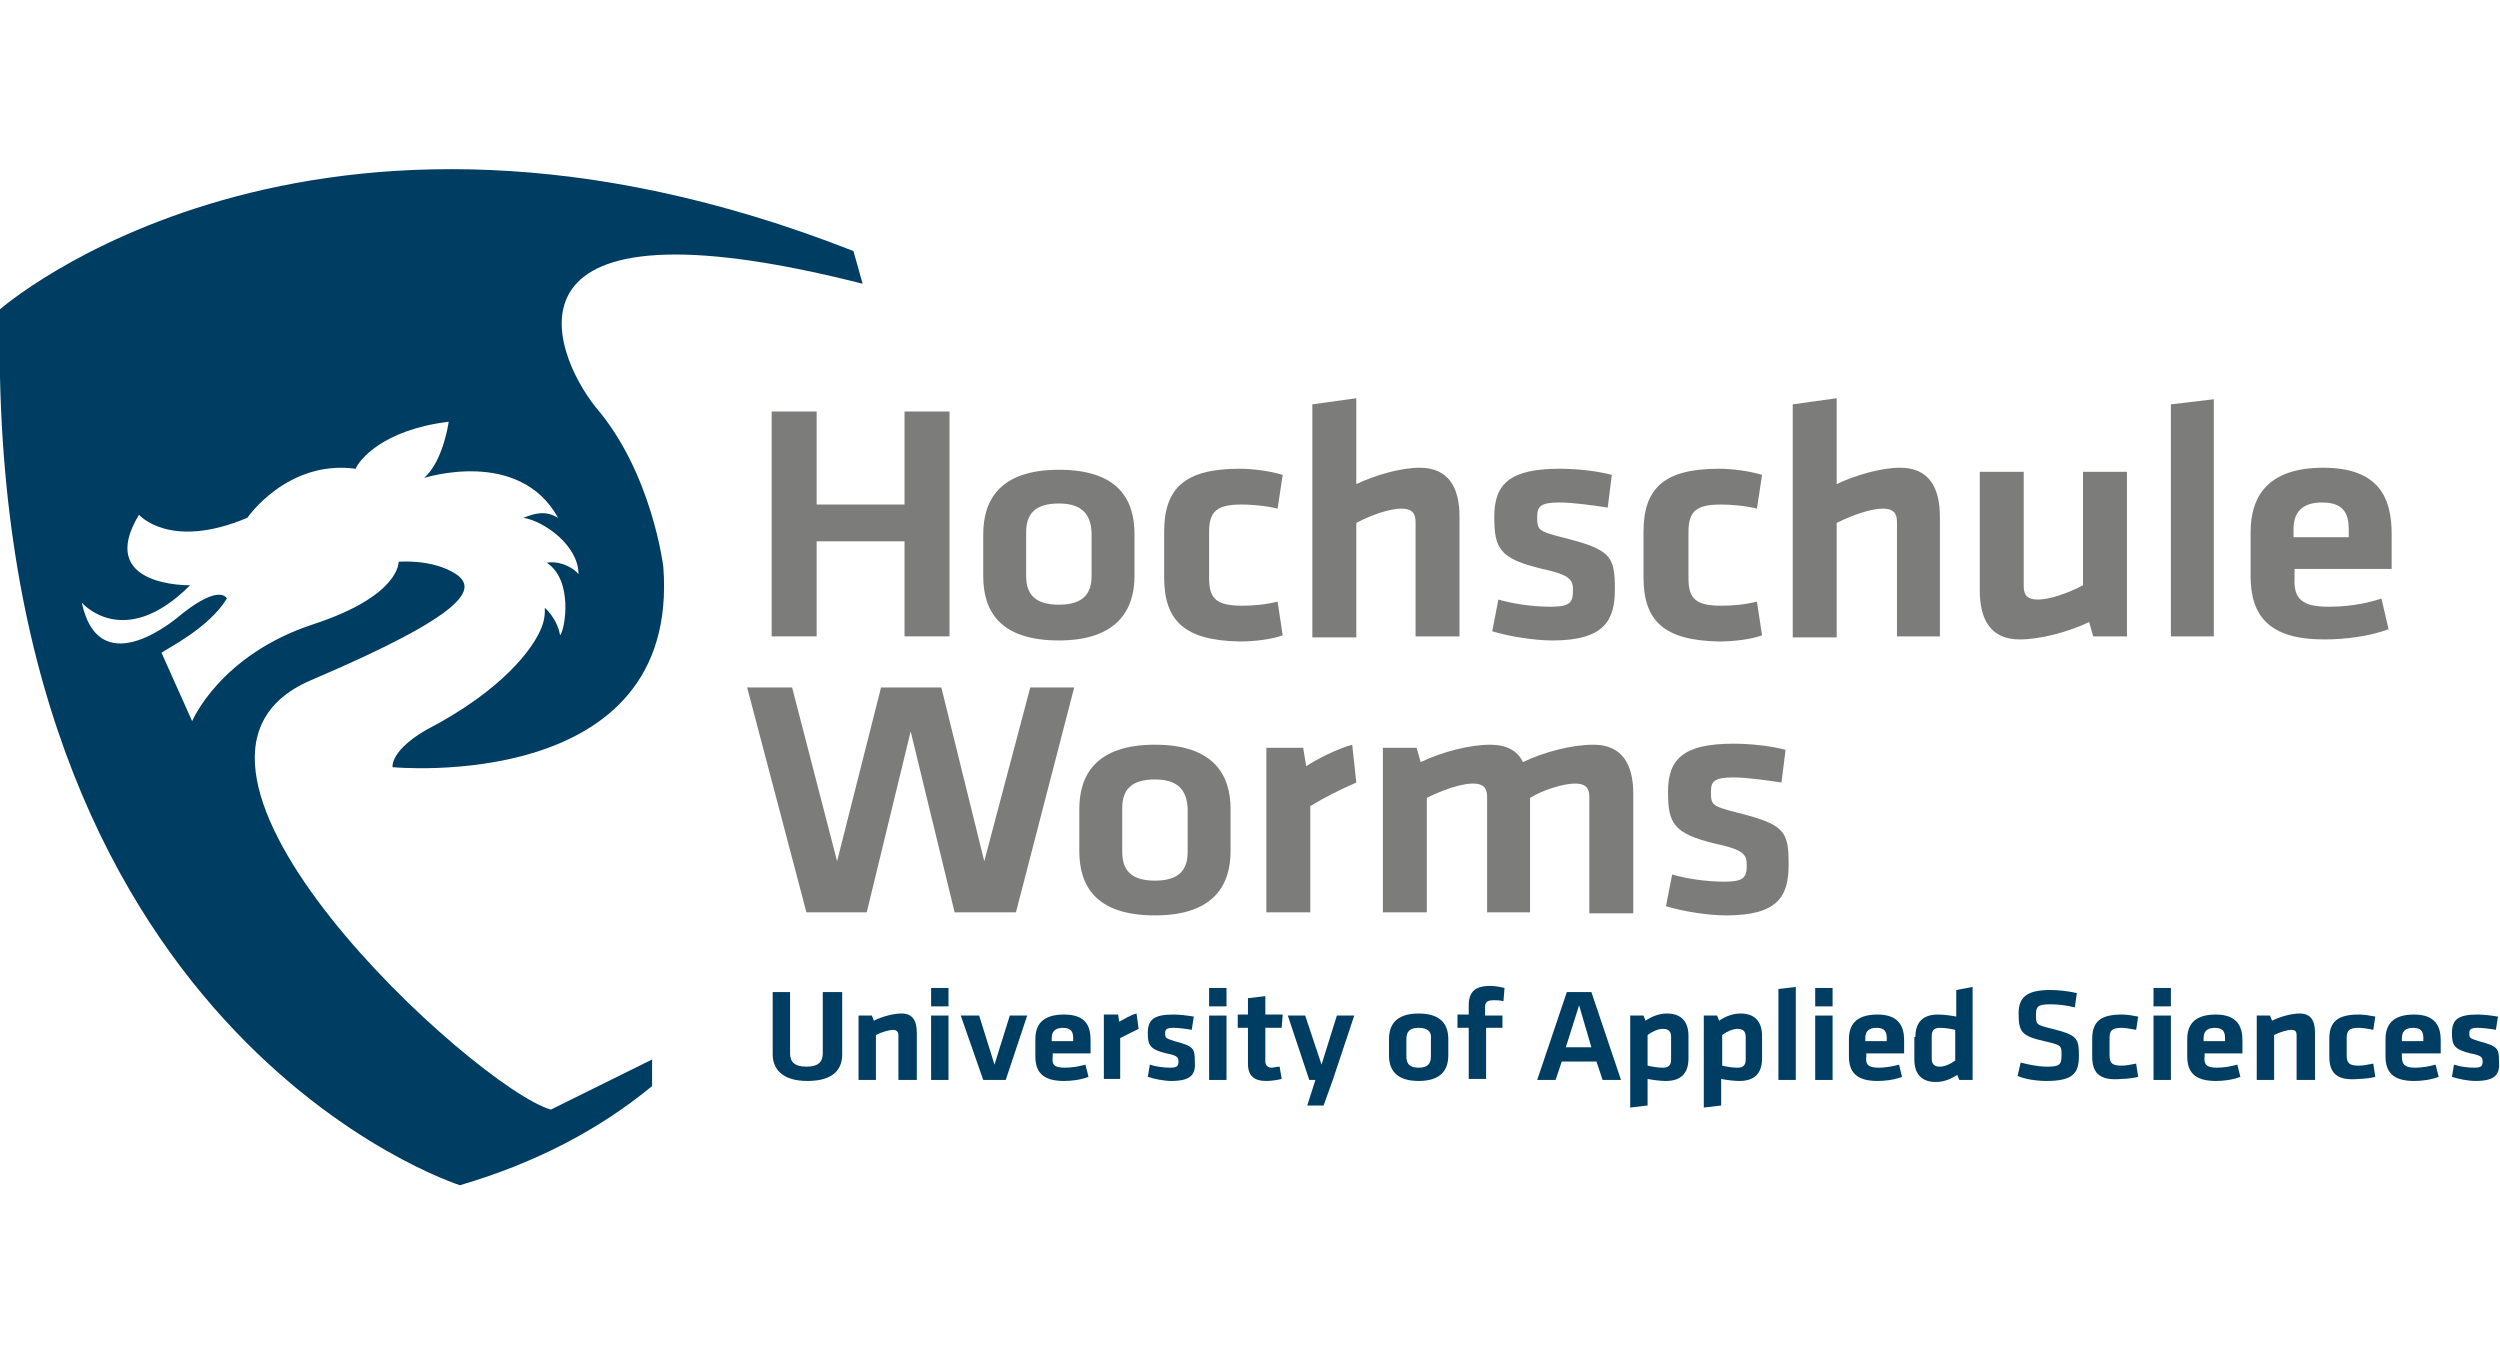 <svg enable-background="new 0 0 244.6 99.4" height="81.27" viewBox="0 0 244.6 99.4" width="150" xmlns="http://www.w3.org/2000/svg"><g fill="#003d62"><path d="m82.4 80.5v6.1c0 1.4-.8 2.6-3.4 2.6s-3.4-1.3-3.4-2.6v-6.1h1.7v6c0 .8.4 1.3 1.6 1.3s1.6-.5 1.6-1.3v-6z"/><path d="m87.9 89.1v-4.4c0-.3-.2-.5-.5-.5-.4 0-1.1.2-1.7.5v4.4h-1.7v-6.3h1.3l.2.5c.8-.4 1.9-.7 2.7-.7 1.1 0 1.5.7 1.5 1.9v4.6z"/><path d="m91.1 89.1v-6.3h1.7v6.3zm0-7.2v-1.8h1.7v1.8z"/><path d="m98.4 89.1h-2.2l-2.2-6.3h1.8l1.5 4.8 1.5-4.8h1.7z"/><path d="m102.9 85.3h2.1v-.3c0-.6-.2-1-1-1s-1.1.4-1.1 1zm1.3 2.6c.6 0 1.3-.1 2-.3l.3 1.2c-.8.3-1.7.4-2.4.4-2.1 0-2.8-.9-2.8-2.4v-1.7c0-1.3.6-2.4 2.8-2.4s2.6 1.2 2.6 2.5v1.3h-3.7v.3c-.1.8.1 1.1 1.2 1.1z"/><path d="m111.4 84.1c-.6.3-1.2.6-1.8.9v4h-1.6v-6.3h1.4l.1.7c.4-.2 1.2-.7 1.7-.8z"/><path d="m114.6 89.2c-.7 0-1.7-.2-2.3-.4l.2-1.2c.6.2 1.3.3 2 .3s.8-.2.8-.6-.1-.6-1.2-.8c-1.6-.4-1.8-.8-1.8-2 0-1.3.6-1.8 2.5-1.8.6 0 1.4.1 2 .2l-.2 1.3c-.5-.1-1.3-.2-1.8-.2-.7 0-.8.2-.8.5 0 .5 0 .5.9.8 1.9.5 2 .7 2 2 .1 1.2-.3 1.9-2.3 1.9z"/><path d="m118.3 89.1v-6.3h1.7v6.3zm0-7.2v-1.8h1.7v1.8z"/><path d="m125.4 89c-.4.1-1 .2-1.5.2-1.2 0-1.8-.5-1.8-1.7v-3.5h-1v-1.3h1v-1.6l1.7-.2v1.8h1.7l-.1 1.3h-1.6v3.3c0 .3.2.6.6.6.2 0 .5-.1.8-.1z"/><path d="m130.4 89.1-.9 2.5h-1.6l.8-2.5h-.6l-2.1-6.3h1.7l1.6 4.8 1.5-4.8h1.7z"/><path d="m138.8 84c-.9 0-1.2.4-1.2 1.1v1.7c0 .7.3 1.1 1.2 1.1s1.2-.4 1.2-1.1v-1.7c.1-.7-.3-1.1-1.2-1.1zm0 5.2c-2.3 0-2.9-1.2-2.9-2.5v-1.6c0-1.3.6-2.5 2.9-2.5s2.9 1.2 2.9 2.5v1.6c-0 1.3-.6 2.5-2.9 2.5z"/><path d="m147.1 81.4c-.3-.1-.7-.1-1-.1-.7 0-.8.3-.8.7v.8h1.7v1.2h-1.6v5h-1.7v-5h-1.1v-1.3h1.1v-.9c0-1.3.6-1.9 2.1-1.9.5 0 1 .1 1.4.2z"/><path d="m153.2 85.9h2.5l-1.2-4.1zm3 1.4h-3.4l-.6 1.8h-1.8l2.9-8.6h2.4l2.9 8.6h-1.8z"/><path d="m161.2 87.7c.4.1 1 .2 1.5.2.6 0 .8-.3.8-.8v-2.2c0-.5-.2-.8-.8-.8-.5 0-1.1.3-1.5.6zm4-.7c0 1.4-.7 2.2-2.2 2.2-.6 0-1.3-.1-1.8-.2v2.6l-1.7.2v-9h1.3l.2.5c.6-.4 1.3-.7 2.1-.7 1.3 0 2.1.7 2.1 2.2z"/><path d="m168.5 87.7c.4.1 1 .2 1.5.2.6 0 .8-.3.8-.8v-2.2c0-.5-.2-.8-.8-.8-.5 0-1.1.3-1.5.6zm3.9-.7c0 1.4-.7 2.2-2.2 2.2-.6 0-1.3-.1-1.8-.2v2.6l-1.7.2v-9h1.3l.2.5c.6-.4 1.3-.7 2.1-.7 1.3 0 2.1.7 2.1 2.2z"/><path d="m174 89.1v-8.9l1.7-.2v9.1z"/><path d="m177.6 89.1v-6.3h1.7v6.3zm0-7.2v-1.8h1.7v1.8z"/><path d="m182.5 85.3h2.1v-.3c0-.6-.2-1-1-1s-1.1.4-1.1 1zm1.3 2.6c.6 0 1.3-.1 2-.3l.3 1.2c-.8.3-1.7.4-2.4.4-2.1 0-2.8-.9-2.8-2.4v-1.7c0-1.3.6-2.4 2.8-2.4 2.1 0 2.6 1.2 2.6 2.5v1.3h-3.7v.3c-.1.8.2 1.1 1.2 1.1z"/><path d="m191.3 84.2c-.4-.1-1-.2-1.5-.2-.6 0-.8.3-.8.8v2.2c0 .5.2.8.8.8.5 0 1.1-.3 1.5-.6zm-3.9.7c0-1.4.7-2.2 2.2-2.2.6 0 1.3.1 1.8.2v-2.6l1.6-.3v9.1h-1.3l-.2-.5c-.6.4-1.3.7-2.1.7-1.3 0-2.1-.7-2.1-2.2v-2.2z"/><path d="m200.2 89.2c-1 0-2.2-.2-2.8-.5l.3-1.3c.8.2 1.7.4 2.6.4 1.2 0 1.4-.2 1.4-1.1 0-1 0-1-1.7-1.4-2.2-.5-2.5-.9-2.5-2.7 0-1.6.8-2.3 3.1-2.3.8 0 1.7.1 2.6.3l-.2 1.4c-.8-.2-1.6-.3-2.4-.3-1.2 0-1.4.2-1.4 1 0 1 0 1 1.6 1.4 2.4.6 2.6.9 2.6 2.6s-.5 2.5-3.2 2.5z"/><path d="m204.7 86.8v-1.7c0-1.7.8-2.4 2.9-2.4.5 0 1.1.1 1.6.2l-.2 1.3c-.5-.1-1.1-.2-1.4-.2-1 0-1.2.3-1.2 1v1.7c0 .8.3 1 1.2 1 .4 0 .9-.1 1.4-.2l.2 1.3c-.4.1-1.1.2-1.6.2-2.1.2-2.9-.5-2.9-2.2z"/><path d="m210.7 89.1v-6.3h1.7v6.3zm0-7.2v-1.8h1.7v1.8z"/><path d="m215.6 85.3h2.1v-.3c0-.6-.2-1-1-1s-1.1.4-1.1 1zm1.3 2.6c.6 0 1.3-.1 2-.3l.3 1.2c-.8.3-1.7.4-2.4.4-2.1 0-2.8-.9-2.8-2.4v-1.7c0-1.3.6-2.4 2.8-2.4 2.1 0 2.6 1.2 2.6 2.5v1.3h-3.7v.3c-.1.8.2 1.1 1.2 1.1z"/><path d="m224.7 89.1v-4.4c0-.3-.1-.5-.5-.5s-1.1.2-1.7.5v4.4h-1.7v-6.3h1.3l.2.5c.8-.4 1.9-.7 2.7-.7 1.1 0 1.5.7 1.5 1.9v4.6z"/><path d="m227.9 86.8v-1.7c0-1.7.8-2.4 2.9-2.4.5 0 1.1.1 1.6.2l-.2 1.3c-.4-.1-1.1-.2-1.4-.2-1 0-1.2.3-1.2 1v1.7c0 .8.3 1 1.2 1 .4 0 .9-.1 1.4-.2l.2 1.3c-.4.1-1.1.2-1.6.2-2.1.2-2.9-.5-2.9-2.2z"/><path d="m235 85.3h2.1v-.3c0-.6-.2-1-1-1s-1.1.4-1.1 1zm1.3 2.6c.6 0 1.3-.1 2-.3l.3 1.2c-.8.3-1.7.4-2.4.4-2.1 0-2.8-.9-2.8-2.4v-1.7c0-1.3.6-2.4 2.8-2.4 2.1 0 2.6 1.2 2.6 2.5v1.3h-3.8v.3c0 .8.3 1.1 1.3 1.1z"/><path d="m242.2 89.2c-.7 0-1.7-.2-2.3-.4l.2-1.2c.6.2 1.3.3 2 .3s.8-.2.8-.6-.1-.6-1.2-.8c-1.6-.4-1.8-.8-1.8-2 0-1.3.6-1.8 2.5-1.8.6 0 1.4.1 2 .2l-.2 1.3c-.5-.1-1.3-.2-1.8-.2-.7 0-.8.2-.8.5 0 .5 0 .5.9.8 1.9.5 2 .7 2 2 .1 1.2-.3 1.9-2.3 1.9z"/></g><path d="m88.5 45.7v-9.3h-8.6v9.3h-4.4v-22h4.4v9.1h8.6v-9.1h4.4v22z" fill="#7c7c7b"/><path d="m103.6 32.7c-2.3 0-3.2 1-3.2 2.8v4.3c0 1.8.9 2.8 3.2 2.8s3.2-1 3.2-2.8v-4.3c-.1-1.8-1-2.8-3.2-2.8zm0 13.4c-5.9 0-7.4-3-7.4-6.3v-4.1c0-3.3 1.6-6.3 7.4-6.3 5.9 0 7.4 3 7.4 6.3v4.1c0 3.2-1.6 6.3-7.4 6.3z" fill="#7c7c7b"/><path d="m113.9 39.9v-4.4c0-4.3 2-6.2 7.4-6.2 1.2 0 2.9.2 4.2.6l-.5 3.3c-1.2-.3-2.7-.4-3.5-.4-2.5 0-3.2.7-3.2 2.7v4.5c0 2 .7 2.7 3.2 2.7 1.1 0 2.3-.1 3.5-.4l.5 3.3c-1.1.4-2.8.6-4.2.6-5.4-.1-7.4-2-7.4-6.3z" fill="#7c7c7b"/><path d="m138.5 45.7v-11.2c0-.9-.4-1.3-1.4-1.3-1.1 0-2.9.6-4.4 1.4v11.2h-4.3v-22.8l4.3-.6v8.4c1.9-.9 4.4-1.6 6.2-1.6 2.8 0 3.9 1.9 3.9 4.8v11.7z" fill="#7c7c7b"/><path d="m151.9 46.1c-1.8 0-4.3-.4-5.9-.9l.6-3.1c1.4.4 3.3.7 5.1.7 1.9 0 2.2-.4 2.2-1.6 0-1-.2-1.5-3-2.1-4.2-1-4.7-2-4.7-5.1 0-3.2 1.5-4.7 6.4-4.7 1.6 0 3.6.2 5.1.6l-.4 3.2c-1.3-.2-3.4-.5-4.7-.5-1.9 0-2.2.4-2.2 1.4 0 1.3.1 1.4 2.4 2 4.8 1.2 5.2 1.8 5.2 5.1 0 3-1 5-6.1 5z" fill="#7c7c7b"/><path d="m160.8 39.9v-4.4c0-4.3 2-6.2 7.4-6.2 1.2 0 2.9.2 4.2.6l-.5 3.3c-1.2-.3-2.7-.4-3.5-.4-2.5 0-3.2.7-3.2 2.7v4.5c0 2 .7 2.7 3.2 2.7 1.1 0 2.3-.1 3.5-.4l.5 3.3c-1.1.4-2.8.6-4.2.6-5.4-.1-7.4-2-7.4-6.3z" fill="#7c7c7b"/><path d="m185.6 45.7v-11.2c0-.9-.4-1.3-1.4-1.3-1.1 0-2.9.6-4.5 1.4v11.2h-4.3v-22.8l4.3-.6v8.4c1.9-.9 4.4-1.6 6.2-1.6 2.8 0 3.9 1.9 3.9 4.8v11.7z" fill="#7c7c7b"/><path d="m198 29.6v11.2c0 .9.4 1.3 1.4 1.3 1.1 0 2.9-.6 4.4-1.4v-11.1h4.3v16.1h-3.3l-.4-1.4c-2.1 1-4.8 1.7-6.8 1.7-2.8 0-3.9-1.9-3.9-4.8v-11.6z" fill="#7c7c7b"/><path d="m212.4 45.7v-22.7l4.2-.5v23.2z" fill="#7c7c7b"/><path d="m224.4 36h5.4v-.8c0-1.5-.5-2.6-2.6-2.6s-2.8 1.1-2.8 2.6zm3.4 6.8c1.6 0 3.4-.2 5.2-.8l.7 3c-1.9.7-4.2 1-6.3 1-5.4 0-7.2-2.3-7.2-6.2v-4.3c0-3.4 1.6-6.3 7.1-6.3s6.7 3 6.7 6.5v3.4h-9.5v.9c-.1 2 .7 2.8 3.3 2.8z" fill="#7c7c7b"/><path d="m96.3 67.7 4.5-17h4.3l-5.7 22h-6l-4.3-17.7-4.3 17.7h-5.9l-5.8-22h4.4l4.4 17 4.3-17h5.9z" fill="#7c7c7b"/><path d="m113 59.7c-2.3 0-3.2 1-3.2 2.8v4.3c0 1.8.9 2.8 3.2 2.8s3.2-1 3.2-2.8v-4.3c-.1-1.8-1-2.8-3.2-2.8zm0 13.3c-5.9 0-7.4-3-7.4-6.3v-4.1c0-3.3 1.6-6.3 7.4-6.3s7.4 3 7.4 6.3v4.1c0 3.3-1.6 6.3-7.4 6.3z" fill="#7c7c7b"/><path d="m132.7 60c-1.6.7-3 1.4-4.5 2.3v10.4h-4.3v-16.1h3.6l.3 1.8c.9-.6 3-1.7 4.5-2.1z" fill="#7c7c7b"/><path d="m145.5 72.7v-11.3c0-.9-.4-1.3-1.4-1.3-1.1 0-2.9.6-4.5 1.4v11.2h-4.3v-16.1h3.3l.4 1.4c2.1-1 4.8-1.7 6.8-1.7 1.6 0 2.7.6 3.2 1.7 2.1-1 4.8-1.7 6.9-1.7 2.8 0 3.9 1.9 3.9 4.8v11.7h-4.3v-11.4c0-.9-.4-1.3-1.4-1.3-1.1 0-3.1.6-4.4 1.4v11.2z" fill="#7c7c7b"/><path d="m168.9 73c-1.8 0-4.3-.4-5.9-.9l.6-3.1c1.4.4 3.3.7 5.1.7 1.9 0 2.2-.4 2.2-1.6 0-1-.2-1.5-3-2.1-4.2-1-4.7-2-4.7-5.1 0-3.2 1.5-4.7 6.4-4.7 1.6 0 3.6.2 5.1.6l-.4 3.2c-1.3-.2-3.4-.5-4.7-.5-1.9 0-2.2.4-2.2 1.4 0 1.3.1 1.4 2.4 2 4.8 1.2 5.2 1.8 5.2 5.1 0 3.1-1 5-6.1 5z" fill="#7c7c7b"/><path d="m83.5 8c-53.2-20.9-83.5 5.7-83.5 5.7-1.5 71 45 85.7 45 85.7 7.5-2.2 13.7-5.5 18.8-9.7v-2.6l-9.9 4.9c-7.2-2-42.3-33.9-23.5-42 15.5-6.6 16.3-9 14.2-10.4-2.3-1.5-5.6-1.2-5.6-1.2s.2 3.3-8.3 6.1c-9.2 3-11.9 9.5-11.9 9.5l-3-6.7c.7-.5 4.6-2.4 6.4-5.3 0 0-.6-1.5-4.4 1.5 0 0-8 7.2-9.8-1.1 0 0 4.1 4.8 10.6-1.7 0 0-9.3.2-5-6.9 0 0 3 3.5 10.6.3 0 0 3.9-5.7 10.6-4.8.3-.8 2.6-3.8 9.1-4.6 0 0-.5 3.8-2.4 5.5 0 0 9.3-3 13.1 3.9-1.2-.7-2.1-.5-3.4 0 2 .3 5.4 2.7 5.4 5.5-.8-.9-2.2-1.3-3.1-1.1 2.6 1.7 1.8 6.5 1.3 7.1-.3-1.7-1.5-2.7-1.5-2.7s.1.9-.3 1.9c-.8 2.1-3.9 6.2-11.2 10 0 0-3.4 1.8-3.4 3.7 0 0 28.2 2.7 26.5-19.6 0 0-1.1-9.2-6.6-15.6-4.4-5.5-10.5-21.4 26.1-12.1z" fill="#003d62"/></svg>

